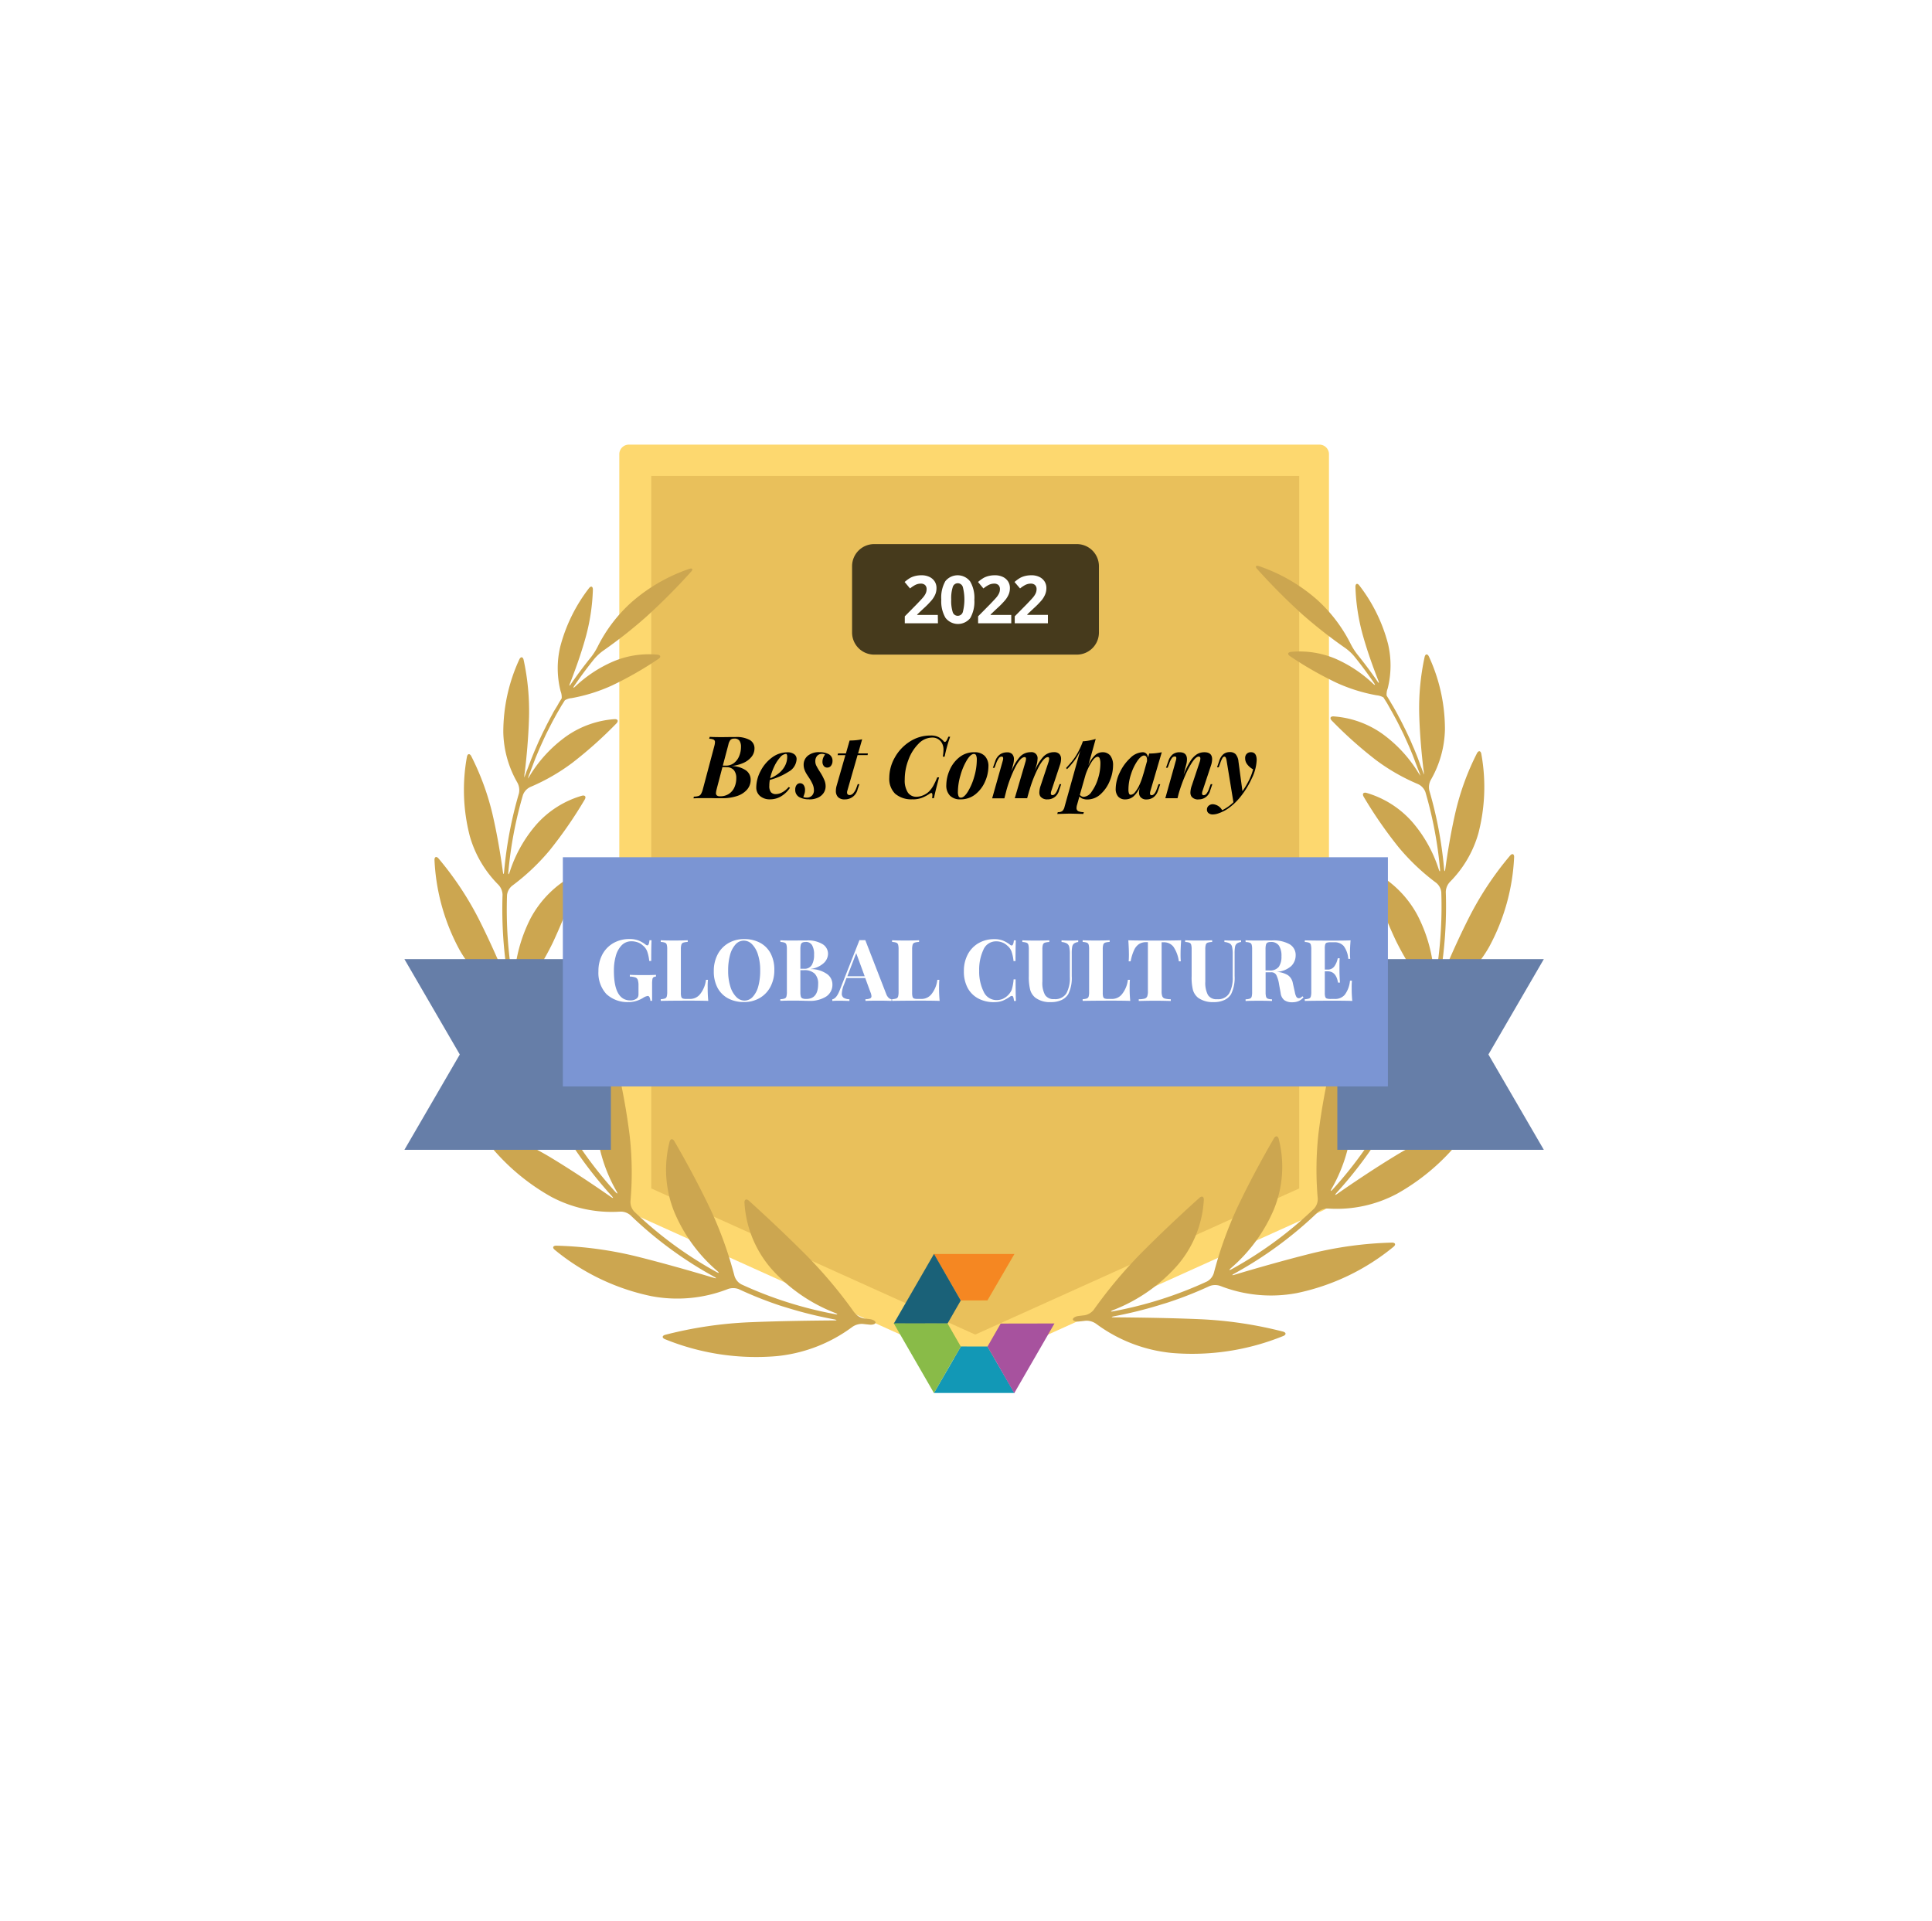 <svg height="178" viewBox="0 0 179 178" width="179" xmlns="http://www.w3.org/2000/svg" xmlns:xlink="http://www.w3.org/1999/xlink"><filter id="a" filterUnits="userSpaceOnUse" height="178" width="179" x="0" y="0"><feOffset dy="3"/><feGaussianBlur result="blur" stdDeviation="5"/><feFlood flood-opacity=".161"/><feComposite in2="blur" operator="in"/><feComposite in="SourceGraphic"/></filter><clipPath id="b"><path d="m0 0h105.566v87.892h-105.566z"/></clipPath><g filter="url(#a)" transform="translate(.001)"><rect fill="#fff" height="148" rx="10" transform="translate(15 12)" width="149"/></g><g transform="translate(37.469 41.198)"><path d="m185.826 74.447-31.983 14.43-31.983-14.43v-69.257h63.966z" fill="#fdd86f" transform="translate(-101.06 -4.304)"/><g clip-path="url(#b)"><path d="m149.514 85.458a.914.914 0 0 1 -.364-.08l-31.979-14.43a.886.886 0 0 1 -.531-.8v-69.262a.889.889 0 0 1 .893-.886h63.972a.886.886 0 0 1 .886.886v69.265a.882.882 0 0 1 -.531.8l-31.981 14.44a.925.925 0 0 1 -.365.072m-31.106-15.892 31.1 14.029 31.1-14.029v-67.798h-62.2z" fill="#fdd86f" transform="translate(-96.731)"/><path d="m134 83.019v-66.019h60.031v66.019l-30.016 13.542z" fill="#e9c05b" transform="translate(-111.128 -14.098)"/><path d="m54.458 136.217a43.027 43.027 0 0 0 -4.327-5.185c-2.335-2.354-4.557-4.38-5.452-5.187-.232-.207-.423-.125-.411.184a10.264 10.264 0 0 0 2.477 6.105 15.318 15.318 0 0 0 5.921 4.108c.285.119.266.171-.031.109a36.552 36.552 0 0 1 -8.657-2.758 1.328 1.328 0 0 1 -.637-.783 36.447 36.447 0 0 0 -2.181-6.078c-1.352-2.857-2.791-5.375-3.385-6.4-.157-.266-.367-.247-.447.053a10.446 10.446 0 0 0 .423 6.466 14.643 14.643 0 0 0 3.98 5.491c.232.2.2.249-.068.1a36.107 36.107 0 0 1 -7.616-5.6 1.319 1.319 0 0 1 -.341-.949 30.443 30.443 0 0 0 -.072-6.058 59.851 59.851 0 0 0 -1.232-6.742c-.072-.3-.265-.341-.44-.077a10.293 10.293 0 0 0 -1.417 5.965 14.462 14.462 0 0 0 1.857 5.964c.152.266.108.306-.1.077a37.994 37.994 0 0 1 -5.431-7.741 1.309 1.309 0 0 1 -.026-1.009 28.735 28.735 0 0 0 1.8-5.725 56.693 56.693 0 0 0 .845-6.745c.019-.307-.171-.408-.4-.21a10.151 10.151 0 0 0 -3.137 5.211 14.552 14.552 0 0 0 -.048 6.254c.058.3 0 .321-.119.039a39.736 39.736 0 0 1 -2.521-7.423 1.287 1.287 0 0 1 .237-.976 25.643 25.643 0 0 0 3-4.747 50.782 50.782 0 0 0 2.35-6c.092-.3-.065-.439-.341-.3a9.729 9.729 0 0 0 -4.064 4.037 14.109 14.109 0 0 0 -1.521 5.747c-.02.309-.073.314-.126 0a39.088 39.088 0 0 1 -.531-7.9 1.287 1.287 0 0 1 .483-.879 20.289 20.289 0 0 0 3.485-3.3 40.033 40.033 0 0 0 3.228-4.677c.157-.265.038-.437-.266-.357a8.972 8.972 0 0 0 -4.2 2.654 12.562 12.562 0 0 0 -2.48 4.4c-.1.3-.154.285-.125-.024a37.4 37.4 0 0 1 1.352-7.106 1.327 1.327 0 0 1 .683-.737 18.539 18.539 0 0 0 3.907-2.251 38.6 38.6 0 0 0 4.064-3.635c.215-.224.138-.415-.171-.4a8.876 8.876 0 0 0 -4.45 1.577 12.459 12.459 0 0 0 -3.318 3.525 3.088 3.088 0 0 1 -.266.4.277.277 0 0 1 .027-.082c.053-.155.106-.306.171-.459s.108-.3.171-.449l.171-.454.171-.446c.065-.152.125-.3.189-.452l.188-.444.2-.447c.067-.147.135-.292.2-.439l.208-.445.218-.434c.075-.145.149-.294.225-.44s.148-.287.225-.427l.239-.439c.08-.143.16-.283.242-.425s.171-.288.249-.432l.266-.42.072-.116a1.425 1.425 0 0 1 .626-.2 15.633 15.633 0 0 0 3.747-1.174 33.114 33.114 0 0 0 4.289-2.454c.266-.171.218-.37-.09-.4a8.506 8.506 0 0 0 -4.107.64 12.039 12.039 0 0 0 -3.472 2.285c-.225.21-.265.171-.092-.077q.853-1.249 1.821-2.448a4.656 4.656 0 0 1 .806-.749 44.141 44.141 0 0 0 3.965-3.118 57.052 57.052 0 0 0 4.2-4.216c.207-.232.13-.357-.162-.266a15.862 15.862 0 0 0 -5.308 3.05 13.839 13.839 0 0 0 -3.187 4.165 5.92 5.92 0 0 1 -.592.94q-.981 1.214-1.857 2.482c-.171.265-.215.234-.1-.053.416-1.062.969-2.56 1.41-4.129a18.776 18.776 0 0 0 .7-4.53c0-.311-.181-.372-.367-.126a15.1 15.1 0 0 0 -2.657 5.411 8.64 8.64 0 0 0 .034 4.129 1.557 1.557 0 0 1 .1.655l-.075.125c-.084.138-.171.266-.249.415s-.171.294-.265.445-.171.278-.239.416l-.244.451-.224.43c-.08.152-.154.3-.23.457s-.143.283-.213.425-.145.307-.217.459-.137.288-.2.432-.128.3-.2.463-.128.288-.188.435-.128.311-.191.468-.119.292-.171.437-.123.314-.181.471-.109.294-.171.44l-.171.475a.308.308 0 0 1 -.029.09 1.722 1.722 0 0 1 .038-.468c.154-1.287.341-3.185.393-5.121a22.358 22.358 0 0 0 -.5-5.308c-.07-.3-.266-.319-.4-.038a16.072 16.072 0 0 0 -1.483 6.747 9.747 9.747 0 0 0 1.3 4.661 1.436 1.436 0 0 1 .147 1.007 37.463 37.463 0 0 0 -1.371 7.233c-.027.309-.077.309-.119 0-.186-1.365-.5-3.351-.964-5.337a24.043 24.043 0 0 0 -1.963-5.351c-.143-.265-.341-.241-.4.065a17.051 17.051 0 0 0 .265 7.339 10.39 10.39 0 0 0 2.642 4.506 1.41 1.41 0 0 1 .393.935 39.465 39.465 0 0 0 .555 8.048c.053.306 0 .319-.114.034-.6-1.473-1.555-3.677-2.654-5.853a29.63 29.63 0 0 0 -3.716-5.59c-.2-.234-.391-.157-.376.152a19.312 19.312 0 0 0 2.333 8.338 11.579 11.579 0 0 0 4.335 4.323 1.4 1.4 0 0 1 .609.8 39.846 39.846 0 0 0 2.572 7.59c.126.282.084.307-.1.061-1.024-1.328-2.56-3.308-4.247-5.216a31.723 31.723 0 0 0 -5.31-4.779c-.265-.171-.42-.055-.329.242a19.969 19.969 0 0 0 4.588 8.007 11.751 11.751 0 0 0 5.621 3.243 1.365 1.365 0 0 1 .8.609 38.576 38.576 0 0 0 5.535 7.884c.207.229.171.265-.08.09-1.391-.969-3.451-2.362-5.59-3.656a31.039 31.039 0 0 0 -6.467-2.919c-.294-.09-.416.077-.241.331a19.94 19.94 0 0 0 6.78 6.245 11.933 11.933 0 0 0 6.378 1.377 1.385 1.385 0 0 1 .959.324 36.444 36.444 0 0 0 7.746 5.7c.265.148.265.193-.043.1-1.773-.531-4.409-1.292-7.056-1.956a34.966 34.966 0 0 0 -7.51-1.014c-.311 0-.382.191-.14.387a20.676 20.676 0 0 0 8.947 4.289 12.883 12.883 0 0 0 7.071-.65 1.453 1.453 0 0 1 1.024 0 36.276 36.276 0 0 0 3.612 1.451c.292.1.531.171.531.171s.241.072.531.162a38.708 38.708 0 0 0 4.161 1.016c.3.06.3.1 0 .1-2 .015-4.984.051-7.865.171a37.677 37.677 0 0 0 -7.778 1.161c-.3.084-.311.287-.024.406a22.429 22.429 0 0 0 10.316 1.574 14.052 14.052 0 0 0 7.029-2.7 1.548 1.548 0 0 1 .988-.288c.207.026.413.048.621.068.307.032.556-.061.556-.2s-.249-.28-.555-.316l-.531-.063a1.425 1.425 0 0 1 -.865-.543" fill="#cca650" transform="translate(-12.762 -55.785)"/><path d="m364.767 134.694a43.047 43.047 0 0 1 4.33-5.184c2.335-2.355 4.557-4.38 5.462-5.187.227-.207.418-.125.408.183a10.177 10.177 0 0 1 -2.478 6.105 15.333 15.333 0 0 1 -5.918 4.11c-.287.12-.266.171.029.108a36.549 36.549 0 0 0 8.657-2.757 1.328 1.328 0 0 0 .637-.783 36.253 36.253 0 0 1 2.181-6.08c1.352-2.856 2.791-5.375 3.385-6.4.157-.265.367-.246.445.053a10.423 10.423 0 0 1 -.422 6.467 14.784 14.784 0 0 1 -3.989 5.493c-.23.2-.2.249.07.1a36.2 36.2 0 0 0 7.616-5.6 1.316 1.316 0 0 0 .341-.947 30.441 30.441 0 0 1 .072-6.058 60.752 60.752 0 0 1 1.234-6.727c.072-.3.278-.341.44-.077a10.259 10.259 0 0 1 1.415 5.964 14.529 14.529 0 0 1 -1.859 5.974c-.149.266-.106.306.1.077a37.9 37.9 0 0 0 5.431-7.741 1.3 1.3 0 0 0 .027-1.009 28.99 28.99 0 0 1 -1.8-5.725 56.775 56.775 0 0 1 -.853-6.745c-.019-.309.171-.41.4-.21a10.157 10.157 0 0 1 3.137 5.194 14.566 14.566 0 0 1 .051 6.256c-.06.3 0 .321.118.039a39.635 39.635 0 0 0 2.531-7.445 1.3 1.3 0 0 0 -.239-.976 25.577 25.577 0 0 1 -3-4.747 51.085 51.085 0 0 1 -2.349-6c-.094-.3.063-.439.341-.3a9.728 9.728 0 0 1 4.055 4.038 14.018 14.018 0 0 1 1.536 5.747c.019.307.072.312.125 0a39.11 39.11 0 0 0 .534-7.9 1.29 1.29 0 0 0 -.483-.879 20.182 20.182 0 0 1 -3.479-3.3 40.157 40.157 0 0 1 -3.228-4.667c-.155-.266-.036-.439.266-.358a9 9 0 0 1 4.2 2.654 12.522 12.522 0 0 1 2.478 4.4c.1.294.154.283.125-.024a37.289 37.289 0 0 0 -1.35-7.107 1.331 1.331 0 0 0 -.683-.737 18.421 18.421 0 0 1 -3.926-2.251 38.6 38.6 0 0 1 -4.061-3.629c-.219-.222-.142-.413.171-.394a8.9 8.9 0 0 1 4.455 1.575 12.467 12.467 0 0 1 3.316 3.526 3.638 3.638 0 0 0 .266.394.29.29 0 0 0 -.027-.082c-.053-.154-.106-.306-.171-.459s-.109-.3-.171-.449-.114-.3-.171-.454l-.171-.445c-.06-.152-.125-.3-.184-.451l-.191-.444-.2-.449c-.066-.145-.135-.292-.2-.439s-.138-.3-.212-.445-.142-.287-.215-.432l-.222-.44c-.073-.143-.152-.287-.229-.428l-.239-.437-.239-.425-.244-.434-.265-.418-.072-.118a1.487 1.487 0 0 0 -.626-.2 15.5 15.5 0 0 1 -3.74-1.169 33.35 33.35 0 0 1 -4.291-2.456c-.265-.171-.217-.369.09-.4a8.518 8.518 0 0 1 4.125.638 12.1 12.1 0 0 1 3.451 2.285c.225.21.265.171.092-.077q-.853-1.249-1.821-2.448a4.624 4.624 0 0 0 -.812-.748 45.008 45.008 0 0 1 -3.98-3.118 57.394 57.394 0 0 1 -4.192-4.211c-.206-.23-.13-.355.171-.266a15.925 15.925 0 0 1 5.31 3.05 13.859 13.859 0 0 1 3.185 4.162 5.834 5.834 0 0 0 .592.939q.983 1.217 1.857 2.482c.171.266.215.234.1-.053-.416-1.062-.97-2.56-1.41-4.127a18.867 18.867 0 0 1 -.7-4.532c0-.311.181-.372.365-.125a15.082 15.082 0 0 1 2.656 5.412 8.722 8.722 0 0 1 -.032 4.127 1.537 1.537 0 0 0 -.1.655l.075.126.249.413c.087.147.171.3.266.445l.236.418c.082.15.171.3.244.451s.152.282.225.422.155.3.232.457.143.283.212.425l.22.459.2.432c.068.154.138.309.2.463s.128.288.189.435l.191.466c.06.147.118.292.171.439s.121.314.171.469.109.3.171.442l.171.474.032.09a2.144 2.144 0 0 0 -.041-.468c-.154-1.287-.341-3.185-.393-5.121a22.354 22.354 0 0 1 .5-5.308c.07-.3.266-.319.4-.038a16.073 16.073 0 0 1 1.483 6.747 9.746 9.746 0 0 1 -1.3 4.665 1.431 1.431 0 0 0 -.145 1.005 37.908 37.908 0 0 1 1.365 7.232c.026.307.077.307.119 0 .186-1.365.5-3.351.963-5.339a23.945 23.945 0 0 1 1.968-5.356c.145-.266.341-.242.4.063a17.084 17.084 0 0 1 -.266 7.339 10.387 10.387 0 0 1 -2.632 4.513 1.41 1.41 0 0 0 -.393.934 39.367 39.367 0 0 1 -.556 8.049c-.053.3 0 .317.114.034.606-1.473 1.557-3.677 2.668-5.853a29.651 29.651 0 0 1 3.73-5.592c.2-.234.391-.155.375.152a19.282 19.282 0 0 1 -2.333 8.338 11.554 11.554 0 0 1 -4.335 4.323 1.4 1.4 0 0 0 -.623.8 39.95 39.95 0 0 1 -2.572 7.589c-.128.282-.085.309.1.061 1.024-1.328 2.56-3.308 4.248-5.216a31.706 31.706 0 0 1 5.308-4.779c.265-.171.42-.056.329.241a20.306 20.306 0 0 1 -4.595 8 11.83 11.83 0 0 1 -5.622 3.243 1.365 1.365 0 0 0 -.811.6 38.448 38.448 0 0 1 -5.534 7.882c-.207.229-.171.266.08.09 1.389-.968 3.45-2.362 5.59-3.654a31.074 31.074 0 0 1 6.466-2.92c.3-.09.416.077.244.333a19.949 19.949 0 0 1 -6.781 6.245 11.879 11.879 0 0 1 -6.372 1.377 1.379 1.379 0 0 0 -.958.324 36.523 36.523 0 0 1 -7.749 5.7c-.266.148-.253.195.043.1 1.772-.531 4.409-1.292 7.054-1.956a34.993 34.993 0 0 1 7.51-1.014c.307 0 .379.191.14.387a20.766 20.766 0 0 1 -8.951 4.289 12.9 12.9 0 0 1 -7.072-.65 1.445 1.445 0 0 0 -1.016 0 36.284 36.284 0 0 1 -3.619 1.441c-.292.1-.531.171-.531.171s-.242.072-.531.162a39.193 39.193 0 0 1 -4.16 1.024c-.305.058-.3.1 0 .1 2 .015 4.986.049 7.865.171a37.544 37.544 0 0 1 7.778 1.152c.3.085.311.287.024.406a22.412 22.412 0 0 1 -10.313 1.574 14.039 14.039 0 0 1 -7.017-2.696 1.551 1.551 0 0 0 -.988-.29c-.207.027-.413.048-.62.07-.309.031-.558-.061-.558-.2s.249-.282.558-.316l.531-.063a1.413 1.413 0 0 0 .848-.51" fill="#cca650" transform="translate(-300.901 -54.529)"/><path d="m287.42 439.36 2.5 4.311 2.459-.007 2.5-4.3z" fill="#f58722" transform="translate(-238.362 -364.368)"/><path d="m269.356 439.33-3.726 6.459 4.982-.009 1.224-2.132z" fill="#1a6178" transform="translate(-220.291 -364.343)"/><path d="m287.42 493.9h7.459l-2.5-4.306-2.459-.005z" fill="#1298b6" transform="translate(-238.362 -406.025)"/><path d="m269.356 483.5 2.48-4.318-1.224-2.132-4.982-.008z" fill="#89bb48" transform="translate(-220.291 -395.617)"/><path d="m317.732 477.109-1.222 2.132 2.477 4.318 3.728-6.459z" fill="#a7529e" transform="translate(-262.487 -395.667)"/><path d="m13.493 279.31h-13.493l5.131 8.835-5.131 8.834h19.13v-17.669z" fill="#667ea8" transform="translate(0 -231.636)"/><path d="m525.532 279.31h-19.132v17.669h19.132l-5.133-8.835z" fill="#667ea8" transform="translate(-419.965 -231.636)"/><path d="m162.441 245.236v-21.236h-76.441v21.237h76.441z" fill="#7b95d3" transform="translate(-71.321 -185.767)"/><g fill="#fff"><path d="m108.155 274.266a2.625 2.625 0 0 0 1.3-.4 1.053 1.053 0 0 1 .428-.171q.106 0 .171.143a.906.906 0 0 1 .067.309h.159v-1.567a2.336 2.336 0 0 1 .029-.435.264.264 0 0 1 .1-.183.536.536 0 0 1 .23-.065v-.159c-.239.017-.594.024-1.065.024h-.094c-.533 0-.952-.009-1.263-.024v.159a1.747 1.747 0 0 1 .512.08.381.381 0 0 1 .227.234 1.691 1.691 0 0 1 .063.544v.777a.591.591 0 0 1 -.044.246.4.4 0 0 1 -.147.171.919.919 0 0 1 -.563.159q-1.523 0-1.524-2.746a4.934 4.934 0 0 1 .171-1.357 2.282 2.282 0 0 1 .543-1 1.241 1.241 0 0 1 .925-.375 1.641 1.641 0 0 1 .572.1 1.339 1.339 0 0 1 .468.285 1.276 1.276 0 0 1 .41.565 3.908 3.908 0 0 1 .186.872h.183q0-1.379.031-1.92h-.195a1.379 1.379 0 0 1 -.07.36c-.032.077-.075.116-.128.116a.287.287 0 0 1 -.159-.072 2.81 2.81 0 0 0 -.662-.381 2.233 2.233 0 0 0 -.83-.135 2.945 2.945 0 0 0 -1.485.372 2.653 2.653 0 0 0 -1.024 1.048 3.213 3.213 0 0 0 -.369 1.563 2.9 2.9 0 0 0 .729 2.108 2.856 2.856 0 0 0 2.12.749" transform="translate(-87.332 -222.609)"/><path d="m143.552 274.691a11.884 11.884 0 0 1 -.055-1.255 5.9 5.9 0 0 1 .024-.7h-.183a2.623 2.623 0 0 1 -.512 1.285 1.169 1.169 0 0 1 -.934.485h-.379a.972.972 0 0 1 -.323-.039.242.242 0 0 1 -.138-.155 1.208 1.208 0 0 1 -.039-.369v-4.033a1.413 1.413 0 0 1 .048-.437.283.283 0 0 1 .171-.183 1.548 1.548 0 0 1 .416-.063v-.159c-.29.015-.707.024-1.246.024h-.084q-.786 0-1.169-.024v.159a1.34 1.34 0 0 1 .384.063.276.276 0 0 1 .171.183 1.569 1.569 0 0 1 .043.437v3.936a1.569 1.569 0 0 1 -.043.437.276.276 0 0 1 -.171.183 1.4 1.4 0 0 1 -.384.063v.16c.57-.015 1.434-.024 2.586-.024h.09q1.207 0 1.726.024" transform="translate(-115.399 -223.144)"/><path d="m170.773 268.426a3.033 3.033 0 0 1 1.471.341 2.389 2.389 0 0 1 .981.988 3.209 3.209 0 0 1 .341 1.536 3.273 3.273 0 0 1 -.357 1.548 2.6 2.6 0 0 1 -1 1.048 2.845 2.845 0 0 1 -1.456.372 3.055 3.055 0 0 1 -1.473-.341 2.391 2.391 0 0 1 -.98-.988 3.209 3.209 0 0 1 -.341-1.536 3.252 3.252 0 0 1 .357-1.548 2.593 2.593 0 0 1 1-1.048 2.847 2.847 0 0 1 1.458-.372m-.032.142a1.025 1.025 0 0 0 -.77.353 2.347 2.347 0 0 0 -.512.988 5.363 5.363 0 0 0 -.171 1.453 4.73 4.73 0 0 0 .2 1.453 2.346 2.346 0 0 0 .548.968 1.063 1.063 0 0 0 .766.341 1.033 1.033 0 0 0 .77-.353 2.328 2.328 0 0 0 .512-.987 5.434 5.434 0 0 0 .171-1.452 4.734 4.734 0 0 0 -.2-1.453 2.364 2.364 0 0 0 -.548-.969 1.072 1.072 0 0 0 -.768-.342z" transform="translate(-139.294 -222.609)"/><path d="m204.05 269.08h.044q.4.024 1.162.022l.881-.008h.365a2.59 2.59 0 0 1 1.456.341 1.046 1.046 0 0 1 .512.906 1.2 1.2 0 0 1 -.4.853 2.22 2.22 0 0 1 -1.195.539v.015h.079a2.628 2.628 0 0 1 1.439.469 1.181 1.181 0 0 1 .483.937 1.3 1.3 0 0 1 -.579 1.139 2.8 2.8 0 0 1 -1.611.4c-.154 0-.283 0-.389-.008q-.526-.015-1.024-.015-.816 0-1.222.024v-.159h.051a1.239 1.239 0 0 0 .341-.06.271.271 0 0 0 .171-.183 1.557 1.557 0 0 0 .044-.437v-3.986a1.433 1.433 0 0 0 -.044-.387.271.271 0 0 0 -.171-.183 1.337 1.337 0 0 0 -.384-.063zm2.19 2.77h-.333v2.058a1.565 1.565 0 0 0 .039.37.282.282 0 0 0 .155.186.923.923 0 0 0 .353.051q1.1 0 1.1-1.389a1.309 1.309 0 0 0 -.317-.952 1.348 1.348 0 0 0 -.997-.324zm.159-2.611a.682.682 0 0 0 -.312.055.314.314 0 0 0 -.14.2 1.753 1.753 0 0 0 -.039.428v1.794h.341a.763.763 0 0 0 .722-.353 1.851 1.851 0 0 0 .206-.941 1.683 1.683 0 0 0 -.186-.889.65.65 0 0 0 -.592-.3z" transform="translate(-169.222 -223.152)"/><path d="m235.368 269 1.929 4.967.02.051a.928.928 0 0 0 .217.331.452.452 0 0 0 .263.126v.157q-.476-.022-1.207-.024-.809 0-1.207.024v-.159h.049a1.149 1.149 0 0 0 .379-.072.212.212 0 0 0 .128-.21 1.11 1.11 0 0 0 -.1-.382l-.476-1.3h-1.738l-.207.548-.026.067a2.5 2.5 0 0 0 -.2.814.445.445 0 0 0 .179.408 1.061 1.061 0 0 0 .527.131v.155h-.133c-.309-.012-.592-.019-.853-.019s-.444.008-.6.024v-.159h.027q.37-.092.655-.826l1.832-4.652h.543zm-.841 1.205-.826 2.144h1.611z" transform="translate(-192.667 -223.086)"/><path d="m269.127 274.691a11.4 11.4 0 0 1 -.056-1.255c0-.285.009-.512.024-.7h-.183a2.606 2.606 0 0 1 -.512 1.285 1.169 1.169 0 0 1 -.934.485h-.389a.961.961 0 0 1 -.321-.039.239.239 0 0 1 -.138-.155 1.2 1.2 0 0 1 -.041-.369v-4.033a1.474 1.474 0 0 1 .048-.437.288.288 0 0 1 .179-.183 1.538 1.538 0 0 1 .416-.063v-.159q-.437.024-1.246.024h-.084q-.786 0-1.171-.024v.159a1.339 1.339 0 0 1 .386.063.273.273 0 0 1 .171.183 1.557 1.557 0 0 1 .044.437v3.936a1.557 1.557 0 0 1 -.044.437.273.273 0 0 1 -.171.183 1.4 1.4 0 0 1 -.386.063v.16q.853-.022 2.588-.024h.09q1.208 0 1.729.024" transform="translate(-219.536 -223.144)"/><path d="m306.544 274.267a2.07 2.07 0 0 0 .785-.131 3.325 3.325 0 0 0 .683-.384.342.342 0 0 1 .171-.063c.053 0 .094.036.123.106a1.463 1.463 0 0 1 .068.362h.181q-.031-.563-.031-2h-.183a4.538 4.538 0 0 1 -.179.976 1.676 1.676 0 0 1 -.853.845 1.515 1.515 0 0 1 -.536.1 1.3 1.3 0 0 1 -1.207-.778 4.168 4.168 0 0 1 -.415-1.937 4.349 4.349 0 0 1 .389-1.947 1.263 1.263 0 0 1 1.195-.782 1.52 1.52 0 0 1 .546.1 1.319 1.319 0 0 1 .461.288 1.269 1.269 0 0 1 .4.541 3.92 3.92 0 0 1 .191.9h.183q0-1.379.031-1.92h-.181c-.032.318-.1.476-.207.476a.258.258 0 0 1 -.152-.072 2.721 2.721 0 0 0 -.65-.381 2.145 2.145 0 0 0 -.809-.135 2.848 2.848 0 0 0 -1.458.372 2.593 2.593 0 0 0 -1 1.048 3.251 3.251 0 0 0 -.357 1.548 3.209 3.209 0 0 0 .341 1.536 2.39 2.39 0 0 0 .98.988 3.057 3.057 0 0 0 1.48.348" transform="translate(-251.898 -222.609)"/><path d="m338.054 274.8a2.279 2.279 0 0 0 .992-.195 1.44 1.44 0 0 0 .619-.543 3.372 3.372 0 0 0 .324-1.683v-2.1a3.176 3.176 0 0 1 .044-.611.485.485 0 0 1 .171-.3.834.834 0 0 1 .384-.135v-.159c-.171.015-.394.024-.691.024-.37 0-.655-.009-.853-.024v.157a1.228 1.228 0 0 1 .5.138.512.512 0 0 1 .215.323 3.124 3.124 0 0 1 .055.683v2.1a2.948 2.948 0 0 1 -.324 1.519 1.216 1.216 0 0 1 -1.126.529.928.928 0 0 1 -.853-.393 2.312 2.312 0 0 1 -.242-1.225v-2.99a1.469 1.469 0 0 1 .048-.437.288.288 0 0 1 .179-.183 1.538 1.538 0 0 1 .416-.063v-.159q-.437.024-1.261.024h-.084c-.512 0-.9-.008-1.156-.024v.159a1.339 1.339 0 0 1 .386.063.273.273 0 0 1 .171.183 1.555 1.555 0 0 1 .044.437v2.485a4.9 4.9 0 0 0 .126 1.258 1.437 1.437 0 0 0 .493.742 2.243 2.243 0 0 0 1.423.4" transform="translate(-278.161 -223.144)"/><path d="m372.562 274.691a11.412 11.412 0 0 1 -.056-1.255c0-.285.009-.512.024-.7h-.189a2.591 2.591 0 0 1 -.512 1.285 1.164 1.164 0 0 1 -.932.485h-.382a.953.953 0 0 1 -.321-.039.246.246 0 0 1 -.14-.155 1.268 1.268 0 0 1 -.039-.369v-4.033a1.413 1.413 0 0 1 .048-.437.283.283 0 0 1 .171-.183 1.564 1.564 0 0 1 .418-.063v-.159q-.439.024-1.246.024h-.085c-.522 0-.913-.008-1.169-.024v.159a1.339 1.339 0 0 1 .384.063.276.276 0 0 1 .171.183 1.556 1.556 0 0 1 .044.437v3.936a1.556 1.556 0 0 1 -.044.437.276.276 0 0 1 -.171.183 1.4 1.4 0 0 1 -.384.063v.16q.853-.022 2.588-.024h.09q1.207 0 1.734.024" transform="translate(-305.313 -223.144)"/><path d="m396.884 274.657v-.157a2.219 2.219 0 0 1 -.543-.06.366.366 0 0 1 -.239-.2 1.289 1.289 0 0 1 -.067-.485v-4.532h.183a1.109 1.109 0 0 1 .9.4 3.1 3.1 0 0 1 .512 1.365h.183c-.015-.154-.024-.355-.024-.6 0-.4.019-.853.056-1.348q-.715.024-2.446.024h-.1q-1.649 0-2.349-.024c.036.5.055.952.055 1.348 0 .249-.009.451-.024.6h.183a4.349 4.349 0 0 1 .326-1.051 1.315 1.315 0 0 1 .456-.553 1.2 1.2 0 0 1 .647-.171h.171v4.545a1.289 1.289 0 0 1 -.066.485.362.362 0 0 1 -.239.2 2.2 2.2 0 0 1 -.543.06v.159q.953-.022 1.453-.024h.046q.512 0 1.461.024z" transform="translate(-325.88 -223.111)"/><path d="m426.444 274.8a2.285 2.285 0 0 0 .993-.195 1.425 1.425 0 0 0 .618-.543 3.41 3.41 0 0 0 .326-1.683v-2.1a3.2 3.2 0 0 1 .043-.611.5.5 0 0 1 .171-.3.833.833 0 0 1 .386-.135v-.159c-.171.015-.394.024-.691.024-.37 0-.655-.009-.853-.024v.157a1.237 1.237 0 0 1 .5.138.5.5 0 0 1 .213.323 3.008 3.008 0 0 1 .056.683v2.1a2.937 2.937 0 0 1 -.326 1.519 1.2 1.2 0 0 1 -1.118.536.917.917 0 0 1 -.853-.393 2.415 2.415 0 0 1 -.242-1.225v-3a1.412 1.412 0 0 1 .048-.437.282.282 0 0 1 .171-.183 1.539 1.539 0 0 1 .416-.063v-.159c-.292.015-.712.024-1.263.024h-.082c-.512 0-.9-.008-1.156-.024v.159a1.339 1.339 0 0 1 .384.063.277.277 0 0 1 .171.183 1.554 1.554 0 0 1 .044.437v2.488a4.819 4.819 0 0 0 .118 1.263 1.445 1.445 0 0 0 .492.743 2.327 2.327 0 0 0 1.436.393" transform="translate(-351.464 -223.144)"/><path d="m456.54 269.08h.044q.4.024 1.162.022l.881-.008h.365a3.053 3.053 0 0 1 1.647.358 1.145 1.145 0 0 1 .551 1.024 1.388 1.388 0 0 1 -.411.992 2.213 2.213 0 0 1 -1.365.539 2.22 2.22 0 0 1 1.063.309 1.15 1.15 0 0 1 .452.739l.183.818.01.048a1.23 1.23 0 0 0 .137.4.263.263 0 0 0 .234.128.411.411 0 0 0 .162-.048.729.729 0 0 0 .155-.135l.111.094-.043.048a1.25 1.25 0 0 1 -.418.306 1.479 1.479 0 0 1 -.594.108 1.209 1.209 0 0 1 -.727-.195.98.98 0 0 1 -.341-.662l-.143-.794-.012-.072a2.855 2.855 0 0 0 -.237-.782.512.512 0 0 0 -.488-.273h-.512v1.877a1.454 1.454 0 0 0 .043.387.276.276 0 0 0 .162.183 1.4 1.4 0 0 0 .389.063v.148h-.051q-.4-.019-1.057-.02h-.171c-.524 0-.913.009-1.171.024v-.159h.051a1.247 1.247 0 0 0 .341-.06.276.276 0 0 0 .171-.183 1.571 1.571 0 0 0 .043-.437v-3.992a1.452 1.452 0 0 0 -.043-.387.276.276 0 0 0 -.171-.183 1.339 1.339 0 0 0 -.386-.063zm2.35.159a.683.683 0 0 0 -.314.055.306.306 0 0 0 -.138.2 1.665 1.665 0 0 0 -.039.428v1.953h.341a1.025 1.025 0 0 0 .893-.341 1.681 1.681 0 0 0 .241-.971 1.736 1.736 0 0 0 -.229-.985.853.853 0 0 0 -.754-.34z" transform="translate(-378.616 -223.152)"/><path d="m493.125 274.724a10.637 10.637 0 0 1 -.056-1.207 5.353 5.353 0 0 1 .024-.666h-.183a2.573 2.573 0 0 1 -.486 1.306 1.165 1.165 0 0 1 -.91.384h-.389a1.179 1.179 0 0 1 -.357-.039.239.239 0 0 1 -.15-.155 1.193 1.193 0 0 1 -.041-.369v-2h.254q.8 0 .968 1.048h.182q-.046-.722-.046-1.127v-.382c0-.275 0-.522.022-.746h-.181a1.939 1.939 0 0 1 -.307.739.731.731 0 0 1 -.638.309h-.254v-1.968a1.192 1.192 0 0 1 .041-.369.239.239 0 0 1 .15-.155 1.179 1.179 0 0 1 .357-.039h.326a1.113 1.113 0 0 1 .872.341 2.259 2.259 0 0 1 .428 1.195h.182a4.767 4.767 0 0 1 -.024-.539c0-.341.019-.736.056-1.174q-.492.024-1.659.024h-.106q-1.646 0-2.477-.024v.152a1.336 1.336 0 0 1 .386.063.273.273 0 0 1 .171.183 1.554 1.554 0 0 1 .044.437v3.936a1.554 1.554 0 0 1 -.044.437.273.273 0 0 1 -.171.183 1.4 1.4 0 0 1 -.386.063v.16q.853-.022 2.588-.024h.09c.8 0 1.381.009 1.727.024" transform="translate(-405.303 -223.177)"/></g><path d="m158.419 158.66h.051q.42.024 1.171.022l.683-.009h.481a2.519 2.519 0 0 1 1.331.277.872.872 0 0 1 .434.782 1.229 1.229 0 0 1 -.268.766 1.974 1.974 0 0 1 -.76.574 3.525 3.525 0 0 1 -1.13.288 2.43 2.43 0 0 1 1.34.386 1.041 1.041 0 0 1 .464.865 1.386 1.386 0 0 1 -.341.942 2.075 2.075 0 0 1 -.935.591 4.3 4.3 0 0 1 -1.365.2h-.637c-.271-.009-.529-.012-.773-.012q-.811 0-1.244.024l.032-.16h.056a1.571 1.571 0 0 0 .377-.06.425.425 0 0 0 .229-.184 1.8 1.8 0 0 0 .171-.442l1.058-3.979.012-.049a1.522 1.522 0 0 0 .053-.341.246.246 0 0 0 -.116-.224.916.916 0 0 0 -.422-.08zm1.536 2.8h-.355l-.534 2.038-.009.041a1.69 1.69 0 0 0 -.055.321.29.29 0 0 0 .087.229.467.467 0 0 0 .3.075 1.439 1.439 0 0 0 .811-.224 1.4 1.4 0 0 0 .512-.611 2.046 2.046 0 0 0 .171-.853 1.126 1.126 0 0 0 -.22-.731.854.854 0 0 0 -.7-.273zm.734-2.639a.465.465 0 0 0 -.341.113 1.077 1.077 0 0 0 -.2.456l-.512 1.934h.28a1.205 1.205 0 0 0 .751-.241 1.5 1.5 0 0 0 .481-.637 2.206 2.206 0 0 0 .171-.853 1 1 0 0 0 -.14-.579.543.543 0 0 0 -.493-.193" transform="translate(-130.136 -131.579)"/><path d="m193.9 167a1.024 1.024 0 0 1 .6.171.539.539 0 0 1 .232.469 1.408 1.408 0 0 1 -.746 1.164 6 6 0 0 1 -1.734.756 3.1 3.1 0 0 0 -.048.545.911.911 0 0 0 .155.6.589.589 0 0 0 .463.171 1.284 1.284 0 0 0 .562-.155 2.029 2.029 0 0 0 .609-.5l.128.063-.043.065a2.56 2.56 0 0 1 -.731.7 1.968 1.968 0 0 1 -1.087.312 1.354 1.354 0 0 1 -.906-.3 1.025 1.025 0 0 1 -.358-.819 3.27 3.27 0 0 1 .384-1.475 3.584 3.584 0 0 1 1.051-1.265 2.38 2.38 0 0 1 1.466-.5m-.171.152a.794.794 0 0 0 -.529.329 3.489 3.489 0 0 0 -.546.853 5.01 5.01 0 0 0 -.369 1.079 3.18 3.18 0 0 0 .882-.536 2.217 2.217 0 0 0 .512-.662 1.781 1.781 0 0 0 .184-.8.455.455 0 0 0 -.032-.208.1.1 0 0 0 -.1-.06z" transform="translate(-158.396 -138.493)"/><path d="m213.436 171.33a1.85 1.85 0 0 0 .8-.16 1.249 1.249 0 0 0 .526-.437 1.11 1.11 0 0 0 .184-.63 1.444 1.444 0 0 0 -.109-.545 4.8 4.8 0 0 0 -.365-.7l-.111-.171a5.191 5.191 0 0 1 -.285-.5.891.891 0 0 1 -.084-.393.742.742 0 0 1 .171-.5.582.582 0 0 1 .452-.179.539.539 0 0 1 .282.063 1.054 1.054 0 0 0 -.171.294.955.955 0 0 0 -.072.372.6.6 0 0 0 .119.386.386.386 0 0 0 .321.152.415.415 0 0 0 .362-.184.7.7 0 0 0 .128-.408.683.683 0 0 0 -.341-.647 1.834 1.834 0 0 0 -.871-.188 1.613 1.613 0 0 0 -1.072.328 1.065 1.065 0 0 0 -.389.853 1.322 1.322 0 0 0 .077.437 2.16 2.16 0 0 0 .232.461c.1.161.171.256.189.288a4.027 4.027 0 0 1 .341.618 1.385 1.385 0 0 1 .113.529.683.683 0 0 1 -.184.512.663.663 0 0 1 -.49.184.745.745 0 0 1 -.312-.055 3.57 3.57 0 0 0 .12-.341 1.141 1.141 0 0 0 .041-.317.758.758 0 0 0 -.125-.449.406.406 0 0 0 -.662 0 .683.683 0 0 0 -.119.41.758.758 0 0 0 .377.71 1.85 1.85 0 0 0 .928.2" transform="translate(-175.922 -138.458)"/><path d="m235.03 165.538a1.2 1.2 0 0 0 1.2-.946l.16-.466h-.152l-.121.329a1.509 1.509 0 0 1 -.294.512.472.472 0 0 1 -.341.171.254.254 0 0 1 -.171-.06.239.239 0 0 1 -.063-.181.522.522 0 0 1 .024-.16l.949-3.3h.93l.024-.16h-.906l.377-1.307a5.843 5.843 0 0 1 -1.162.113l-.341 1.195h-.731l-.041.16h.722l-.809 2.825a1.736 1.736 0 0 0 -.073.481.8.8 0 0 0 .2.582.816.816 0 0 0 .611.212" transform="translate(-194.236 -132.666)"/><path d="m265.377 163.863a2.367 2.367 0 0 0 .835-.137 3.516 3.516 0 0 0 .739-.384.291.291 0 0 1 .16-.073c.068 0 .1.07.1.21a1.877 1.877 0 0 1 -.026.271h.171q.1-.538.473-1.925h-.171a7.19 7.19 0 0 1 -.357.766 2.7 2.7 0 0 1 -.365.5 1.731 1.731 0 0 1 -.57.389 1.6 1.6 0 0 1 -.633.14.925.925 0 0 1 -.8-.4 2.056 2.056 0 0 1 -.285-1.195 5.068 5.068 0 0 1 .352-1.854 4.052 4.052 0 0 1 .93-1.468 1.745 1.745 0 0 1 1.224-.565.987.987 0 0 1 .946.521 1.213 1.213 0 0 1 .137.611 3.784 3.784 0 0 1 -.063.633h.171a12.737 12.737 0 0 1 .512-1.845h-.171c-.118.321-.224.481-.321.481a.171.171 0 0 1 -.119-.073 1.746 1.746 0 0 0 -.486-.384 1.549 1.549 0 0 0 -.71-.137 3.508 3.508 0 0 0 -1.949.573 4.124 4.124 0 0 0 -1.384 1.485 3.818 3.818 0 0 0 -.5 1.857 1.94 1.94 0 0 0 .538 1.475 2.3 2.3 0 0 0 1.62.521" transform="translate(-218.293 -130.991)"/><path d="m296.726 166.986a1.291 1.291 0 0 1 .963.341 1.343 1.343 0 0 1 .341.983 3.543 3.543 0 0 1 -.3 1.365 3.055 3.055 0 0 1 -.891 1.195 2.154 2.154 0 0 1 -1.408.481 1.291 1.291 0 0 1 -.963-.341 1.335 1.335 0 0 1 -.341-.981 3.512 3.512 0 0 1 .3-1.366 3.023 3.023 0 0 1 .891-1.195 2.154 2.154 0 0 1 1.408-.483m-.039.16q-.3 0-.65.568a5.646 5.646 0 0 0 -.594 1.4 5.535 5.535 0 0 0 -.241 1.536.994.994 0 0 0 .065.416.217.217 0 0 0 .208.128q.3 0 .647-.553a5.469 5.469 0 0 0 .589-1.376 5.557 5.557 0 0 0 .241-1.56 1.04 1.04 0 0 0 -.065-.437.21.21 0 0 0 -.2-.123z" transform="translate(-243.921 -138.482)"/><path d="m324.154 171.317a1.084 1.084 0 0 0 1.084-.826l.2-.585h-.152l-.145.386c-.155.422-.323.633-.512.633-.1 0-.152-.056-.152-.171a.827.827 0 0 1 .048-.232l.787-2.367a1.773 1.773 0 0 0 .113-.585.642.642 0 0 0 -.16-.457.666.666 0 0 0 -.5-.171 1.366 1.366 0 0 0 -.951.384 4.03 4.03 0 0 0 -.814 1.34l.145-.512a2.433 2.433 0 0 0 .1-.585.556.556 0 0 0 -.633-.625 1.347 1.347 0 0 0 -.992.416 4.352 4.352 0 0 0 -.806 1.4l.171-.683a1.869 1.869 0 0 0 .073-.481.682.682 0 0 0 -.154-.466.622.622 0 0 0 -.5-.171 1.118 1.118 0 0 0 -.638.191 1.245 1.245 0 0 0 -.444.635l-.217.609h.152l.152-.41a1.927 1.927 0 0 1 .246-.485.329.329 0 0 1 .259-.148c.1 0 .145.056.145.171a.83.83 0 0 1 -.041.232l-.978 3.465h1.132l.208-.809a11.665 11.665 0 0 1 .853-2.173q.452-.835.814-.835c.087 0 .13.051.13.152a1.219 1.219 0 0 1 -.065.329l-.978 3.328h1.147l.208-.746v.024a11.441 11.441 0 0 1 .927-2.3q.461-.79.79-.79c.075 0 .113.053.113.16a1.205 1.205 0 0 1 -.065.321l-.722 2.166a2.023 2.023 0 0 0 -.12.626.663.663 0 0 0 .087.36.765.765 0 0 0 .654.285" transform="translate(-264.585 -138.445)"/><path d="m357.937 159.69-.683 2.448.034-.073a2.684 2.684 0 0 1 .575-.841 1.012 1.012 0 0 1 .683-.288.9.9 0 0 1 .742.316 1.455 1.455 0 0 1 .253.918 3.756 3.756 0 0 1 -.294 1.393 3.342 3.342 0 0 1 -.838 1.239 1.81 1.81 0 0 1 -1.268.512 1.2 1.2 0 0 1 -.416-.072.7.7 0 0 1 -.3-.208l-.217.77-.014.048a.978.978 0 0 0 -.036.241.313.313 0 0 0 .16.306 1.275 1.275 0 0 0 .512.087l-.048.171-.184-.009h-.07c-.463-.014-.783-.02-.964-.022h-.06c-.171 0-.555.012-1.132.032l.048-.171h.044a.621.621 0 0 0 .374-.1.767.767 0 0 0 .208-.393l1.452-5.206-.051.109a5.06 5.06 0 0 1 -.463.785 7.617 7.617 0 0 1 -.707.823l-.089-.106.063-.068q.312-.341.522-.6a5.085 5.085 0 0 0 .469-.7 7.347 7.347 0 0 0 .469-1.007l.026-.1.13-.01a4.957 4.957 0 0 0 1.079-.215zm.171 1.669c-.16 0-.341.155-.546.464a5.647 5.647 0 0 0 -.562 1.177l-.538 1.886.024.027a.457.457 0 0 0 .341.157.967.967 0 0 0 .734-.485 4.079 4.079 0 0 0 .582-1.195 4.557 4.557 0 0 0 .225-1.365 1.4 1.4 0 0 0 -.068-.522.213.213 0 0 0 -.195-.147z" transform="translate(-293.885 -132.433)"/><path d="m390.3 166.982-1.051 3.584-.01.038a.808.808 0 0 0 -.029.188c0 .116.051.171.152.171q.282 0 .5-.633l.143-.386h.154l-.2.585-.021.055a1.181 1.181 0 0 1 -.425.584 1.1 1.1 0 0 1 -.613.188.682.682 0 0 1 -.594-.249.631.631 0 0 1 -.113-.4 1.835 1.835 0 0 1 .072-.474 2.3 2.3 0 0 1 -.6.853 1.156 1.156 0 0 1 -.734.265.843.843 0 0 1 -.671-.261 1.062 1.062 0 0 1 -.229-.725 3.537 3.537 0 0 1 .381-1.512 4.3 4.3 0 0 1 .968-1.335 1.723 1.723 0 0 1 1.147-.538.478.478 0 0 1 .341.128.587.587 0 0 1 .157.386l.113-.394h.114a5.707 5.707 0 0 0 1.048-.118zm-1.628.3c-.181 0-.389.162-.621.488a4.645 4.645 0 0 0 -.594 1.227 4.518 4.518 0 0 0 -.244 1.429 1.02 1.02 0 0 0 .051.381.171.171 0 0 0 .171.116.565.565 0 0 0 .389-.244 3 3 0 0 0 .425-.707 6.427 6.427 0 0 0 .374-1.094l-.043.189.353-1.26v-.019a.755.755 0 0 0 0-.1.545.545 0 0 0 -.068-.3.228.228 0 0 0 -.193-.1z" transform="translate(-320.131 -138.478)"/><path d="m416.156 171.34a1.077 1.077 0 0 0 1.075-.826l.2-.585h-.154l-.143.386a1.553 1.553 0 0 1 -.253.5.354.354 0 0 1 -.253.137q-.154 0-.154-.171a.776.776 0 0 1 .049-.232l.785-2.367a1.9 1.9 0 0 0 .1-.568q0-.643-.722-.642a1.316 1.316 0 0 0 -.683.184 2.046 2.046 0 0 0 -.609.637 7.44 7.44 0 0 0 -.63 1.272l.249-.969a1.809 1.809 0 0 0 .065-.466q0-.659-.691-.657a1.011 1.011 0 0 0 -.625.191 1.309 1.309 0 0 0 -.41.635l-.217.609h.154l.152-.41a1.782 1.782 0 0 1 .244-.493.341.341 0 0 1 .27-.14c.091 0 .135.048.135.145a.814.814 0 0 1 -.048.256l-.97 3.465h1.13l.1-.4a14.554 14.554 0 0 1 .6-1.68 7.571 7.571 0 0 1 .683-1.289q.341-.49.58-.488.154 0 .154.184a1.129 1.129 0 0 1 -.073.341l-.722 2.166a2.044 2.044 0 0 0 -.128.633.658.658 0 0 0 .1.377.744.744 0 0 0 .642.27" transform="translate(-342.574 -138.468)"/><path d="m436.188 172.666a1.646 1.646 0 0 0 .57-.119 3.534 3.534 0 0 0 1.014-.555 5.612 5.612 0 0 0 .9-.865 8.093 8.093 0 0 0 1.116-1.777 4.24 4.24 0 0 0 .464-1.722q0-.729-.529-.729a.52.52 0 0 0 -.393.149.539.539 0 0 0 -.145.4.9.9 0 0 0 .2.585 1.629 1.629 0 0 0 .536.451 5.161 5.161 0 0 1 -.376 1.005 7.742 7.742 0 0 1 -.611 1.024l-.369-2.751a1.21 1.21 0 0 0 -.265-.683.726.726 0 0 0 -.538-.191.944.944 0 0 0 -.582.184 1.343 1.343 0 0 0 -.4.642l-.2.585h.154l.143-.393a2.576 2.576 0 0 1 .21-.475.215.215 0 0 1 .171-.12.136.136 0 0 1 .125.075 1.1 1.1 0 0 1 .085.3l.63 3.849a3.926 3.926 0 0 1 -1.043.739 1.065 1.065 0 0 0 -.853-.555.568.568 0 0 0 -.4.142.451.451 0 0 0 -.157.357.4.4 0 0 0 .149.329.625.625 0 0 0 .391.119" transform="translate(-361.29 -138.398)"/><path d="m245.048 54h18.775a2.048 2.048 0 0 1 2.048 2.048v6.145a2.048 2.048 0 0 1 -2.048 2.048h-18.775a2.048 2.048 0 0 1 -2.048-2.048v-6.145a2.048 2.048 0 0 1 2.048-2.048" fill="#463a1c" transform="translate(-201.524 -44.783)"/><path d="m274.624 75.4h-3.072v-.645l1.1-1.113c.326-.341.539-.565.638-.695a1.554 1.554 0 0 0 .217-.358.936.936 0 0 0 .065-.341.5.5 0 0 0 -.145-.394.568.568 0 0 0 -.389-.128 1.137 1.137 0 0 0 -.5.116 2.646 2.646 0 0 0 -.5.333l-.5-.6a3.3 3.3 0 0 1 .536-.391 1.99 1.99 0 0 1 .466-.171 2.38 2.38 0 0 1 .563-.061 1.666 1.666 0 0 1 .727.15 1.168 1.168 0 0 1 .488.42 1.115 1.115 0 0 1 .171.618 1.524 1.524 0 0 1 -.106.568 2.173 2.173 0 0 1 -.331.544 7.951 7.951 0 0 1 -.787.8l-.565.531v.043h1.912z" fill="#fff" transform="translate(-225.192 -58.846)"/><path d="m294.467 73.169a3.085 3.085 0 0 1 -.377 1.707 1.459 1.459 0 0 1 -2.3-.026 3.028 3.028 0 0 1 -.386-1.683 3.059 3.059 0 0 1 .376-1.707 1.46 1.46 0 0 1 2.3.026 3 3 0 0 1 .389 1.683m-2.145 0a3.4 3.4 0 0 0 .14 1.157.481.481 0 0 0 .469.341.488.488 0 0 0 .468-.353 4.7 4.7 0 0 0 0-2.311.49.49 0 0 0 -.466-.353.483.483 0 0 0 -.468.353 3.4 3.4 0 0 0 -.142 1.166" fill="#fff" transform="translate(-241.663 -58.806)"/><path d="m314.424 75.4h-3.072v-.645l1.1-1.113c.326-.341.539-.565.64-.695a1.6 1.6 0 0 0 .215-.358.907.907 0 0 0 .067-.341.512.512 0 0 0 -.145-.394.568.568 0 0 0 -.389-.128 1.131 1.131 0 0 0 -.495.116 2.6 2.6 0 0 0 -.5.333l-.5-.6a3.378 3.378 0 0 1 .538-.391 2.012 2.012 0 0 1 .464-.171 2.392 2.392 0 0 1 .565-.061 1.658 1.658 0 0 1 .725.15 1.169 1.169 0 0 1 .49.42 1.115 1.115 0 0 1 .171.618 1.487 1.487 0 0 1 -.107.568 2.157 2.157 0 0 1 -.329.544 7.991 7.991 0 0 1 -.789.8l-.563.531v.043h1.912z" fill="#fff" transform="translate(-258.199 -58.846)"/><path d="m334.273 75.4h-3.073v-.645l1.1-1.113c.326-.341.539-.565.638-.695a1.55 1.55 0 0 0 .217-.358.908.908 0 0 0 .067-.341.5.5 0 0 0 -.147-.394.562.562 0 0 0 -.388-.128 1.126 1.126 0 0 0 -.495.116 2.6 2.6 0 0 0 -.5.333l-.512-.6a3.235 3.235 0 0 1 .538-.391 2.011 2.011 0 0 1 .464-.171 2.4 2.4 0 0 1 .563-.061 1.66 1.66 0 0 1 .727.15 1.168 1.168 0 0 1 .488.42 1.116 1.116 0 0 1 .171.618 1.488 1.488 0 0 1 -.106.568 2.207 2.207 0 0 1 -.316.539 8.189 8.189 0 0 1 -.788.8l-.563.531v.043h1.915z" fill="#fff" transform="translate(-274.653 -58.846)"/></g></g></svg>